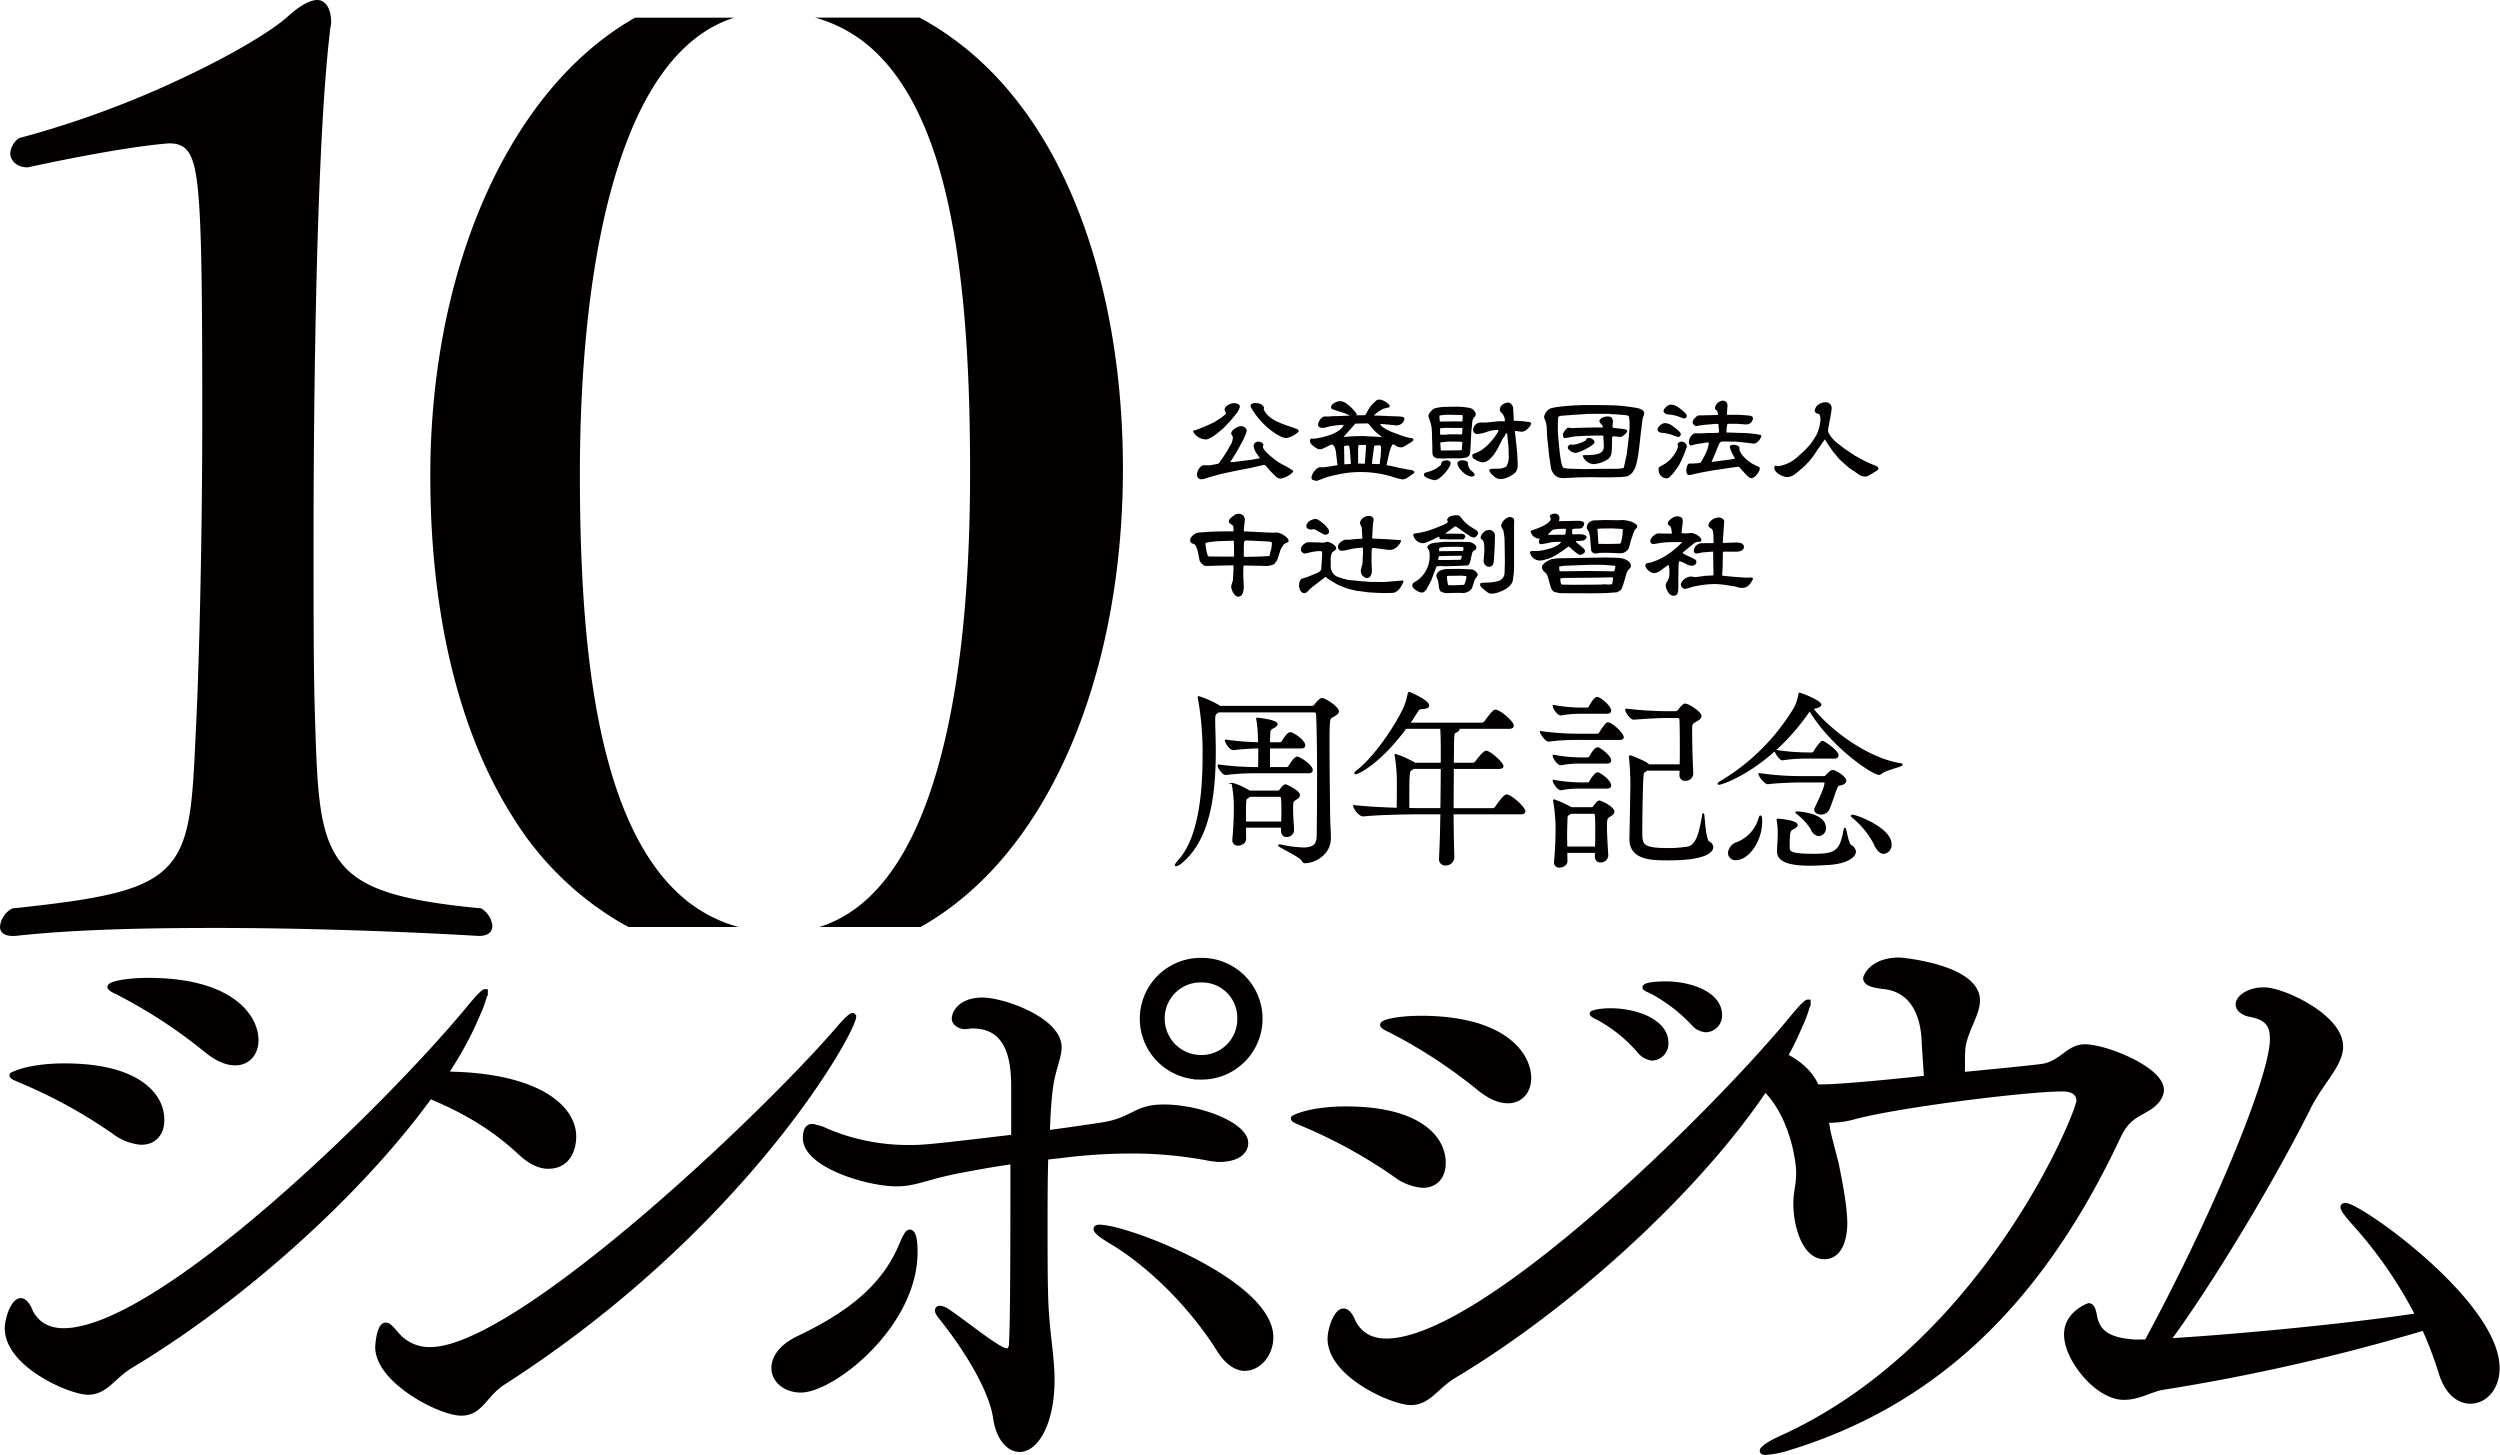 <svg xmlns="http://www.w3.org/2000/svg" width="568.479" height="330.921" viewBox="0 0 568.479 330.921">
  <g id="sympo_logo" transform="translate(-4551 895)">
    <path id="パス_95310" data-name="パス 95310" d="M245.059,85.6l-.369.373-1.4,1.186a10.4,10.4,0,0,1-1.844,1.206,1.958,1.958,0,0,1-.923.22,3.38,3.38,0,0,1-2.768-1.778c0-.285.237-.308.5-.33a38.6,38.6,0,0,0,4.218-1.778c.581-.35,2.742-1.625,2.742-2.151a6.446,6.446,0,0,1-.316-.746c0-.922,1.582-1.471,2.109-1.471.131,0,1.371.045,1.371.813a4.5,4.5,0,0,1-.686,1.426L246.536,84Zm1.161,8.122a1.644,1.644,0,0,0,.553.022l4.191-.527,1.976-.351c-.131-.219-.843-1.183-.948-1.4a3.741,3.741,0,0,1-.5-1.449,1.041,1.041,0,0,1,1.107-.92c.658,0,1.133.46,1.133.7,0,.045-.131.374-.131.419,0,1.1,3.479,3.533,4.085,3.863l1.634.878c.106.066.976.593,1.081.68a.483.483,0,0,1,.106.285A5.252,5.252,0,0,1,257.66,97.5a1.762,1.762,0,0,1-1.212-.593c-.185-.2-1.082-1.053-1.134-1.119l-1.028-1.207-.052-.045-.342-.175-.4.088-2.636.615-3.216.613-3.479.747-2.689.746c-.159.045-.817.264-.949.307a4,4,0,0,1-.9.176.987.987,0,0,1-1-1.053c0-1.1.949-2.151,1.582-2.151.211,0,1.239.045,1.318.022.21-.043,1.9-.307,2-.395a28.764,28.764,0,0,0,2.531-3.886,4.161,4.161,0,0,0,.738-2.129c0-.131-.4-.658-.4-.791,0-.768,1.4-1.712,2.32-1.712.422,0,1.213.439,1.213.988,0,1.228-3.348,6.7-3.717,7.113Zm5.667-13.412c1.634,0,1.978.967,1.978,1.075,0,.045-.054.374-.054.4a4.548,4.548,0,0,0,.949,1.339c1,.856,1.608,1.4,5.167,2.59,1.475.483,1.819.615,1.819,1.01,0,.154-.4.439-.607.592a5.233,5.233,0,0,1-2.109.945c-.5,0-.976,0-2.662-1.076a17.564,17.564,0,0,1-5.562-6.058c0-.242,0-.813,1.081-.813" transform="translate(4584.561 -883.664)" fill="#020000"/>
    <path id="パス_95311" data-name="パス 95311" d="M273.606,83.176l.765-1.36a6.853,6.853,0,0,1,1.529-1.779,1.1,1.1,0,0,1,.87-.417c.975,0,2.4,1.053,2.4,1.514a.517.517,0,0,1-.132.265,10.482,10.482,0,0,0-1.212.284,6.921,6.921,0,0,0-2.215,1.514l.054.066h.817l2.372.11c.421.022,2.346.066,2.715.111.58.066.949.154.949.548a1.835,1.835,0,0,1-2.161,1.428l-2-.2a9.939,9.939,0,0,0-1.292-.066l-.052.045c.079.438,1.475,1.339,2.873,1.843l1.976.725a12.3,12.3,0,0,0,2.425.615.282.282,0,0,1,.264.284c0,.285-.1.373-1.212,1.033-1.054.657-1.187.746-1.66.746a2.239,2.239,0,0,1-1.213-.417,3.684,3.684,0,0,0-.527-.285c-.343,0-.843,1.777-.9,2.04l-.606,2.7c.132.045.765.153.9.176l1.872.418,2.188.438a7.884,7.884,0,0,1,1.028.175c.157.089.342.221.342.419,0,.153-.131.262-.5.5-1.292.922-1.582,1.119-2.214,1.119a9.135,9.135,0,0,1-1.714-.417,24.615,24.615,0,0,0-13.68-.527,17.643,17.643,0,0,0-2.426.658,13.529,13.529,0,0,1-1.713.637c-.106,0-.9-.242-.9-.242a.609.609,0,0,1-.236-.482c0-.9,1.106-2.394,2.029-2.394.106,0,.606.045.686.023l2.873-.419.316-.064-.343-2.92c-.052-.483-.316-1.779-1-1.779-.054,0-1.239.572-1.4.66-.792.373-.871.418-1.161.418-.606,0-.843-.177-1.529-.7-.474-.374-.817-.66-.817-1.23,0-.264.079-.35.316-.526.08,0,.475.066.553.066.159,0,1.74-.285,1.9-.33l1.793-.527c.685-.2,2.794-1.186,3.11-2.305a16.423,16.423,0,0,0-3.137.351c-.237.045-1.344.353-1.582.353-.342,0-1.107-.066-1.107-.746,0-.637.738-1.867,1.529-1.867.1,0,.58.023.685.023.185,0,1.082-.089,1.266-.089h.607l2.293-.087.9-.045c-.237-.088-1.187-.548-1.4-.592-.9-.285-2.557-.79-2.69-.879a.517.517,0,0,1-.237-.46c0-.769,1.424-1.36,2.03-1.36a2.785,2.785,0,0,1,1.423.526,10.51,10.51,0,0,1,2.372,2.37.651.651,0,0,1-.131.329Zm-1.187,4.741h.686l3.4.177.87.064-.026-.042L276.005,87c-.29-.243-1.318-1.471-1.529-1.713-.237-.262-.316-.262-.922-.241l-2.215.042-1.266,1.449c-.21.241-1.238,1.4-1.4,1.56.237.043,1.266-.089,1.477-.089Zm-2.293,3.468c0-.11-.132-1.316-.29-1.316-.054,0-1.054.042-1.054.2l.052,2.9c0,.394,0,.79.026,1.162a9.189,9.189,0,0,0,1.476-.108Zm3.584.067.08-1.494c-.132-.022-.291-.022-1.714-.022a7.452,7.452,0,0,0-.105,1.053v3.183c.236,0,1.291.045,1.528.023Zm1.529,1.646-.131,1.141c.342.023.843.045,1.027.045.106,0,.633.022.738.022a30.739,30.739,0,0,0,.317-3.227c0-.945,0-1.053-.448-1.053-.185,0-.9.045-1.054.045a8.5,8.5,0,0,0-.159.856Z" transform="translate(4587.846 -883.762)" fill="#020000"/>
    <path id="パス_95312" data-name="パス 95312" d="M289.107,93.366c.185,0,.712.219.712.657,0,.967-2.425,3.842-3.638,3.842-.131,0-2.451-.439-2.451-1.274,0-.351.264-.417,1.159-.68a6.463,6.463,0,0,0,2.716-1.515c.079-1.03.843-1.03,1.5-1.03M285.5,86.078a7.849,7.849,0,0,0-.237-1.208c-.052-.262-.5-1.382-.5-1.624,0-.549.843-1.426,1.292-1.668a10.462,10.462,0,0,1,2.03-.373c.447,0,2.477-.045,2.9-.045a14.061,14.061,0,0,1,3.163.285,1.719,1.719,0,0,1,1.187.9.657.657,0,0,1,.185.483c0,.307,0,.307-.4.834-.369.483-.395.745-.447,1.8-.027.219-.159,1.206-.159,1.4-.079,1.646-.211,4.456-.29,4.916-.159.967-1.318,1.119-2.531,1.119h-2.372c-.184,0-1.107.045-1.344.045-.1,0-.738-.045-.791-.045a1.621,1.621,0,0,1-.738-.087c-.791-.4-.791-.593-.791-2.239,0-.265-.079-2.569-.079-2.723v-.438ZM290,83a10.869,10.869,0,0,0-2.715.177c0,.219-.027,1.208.131,1.361.58,0,3.216-.044,3.743-.044.211,0,1.107.022,1.292.022a3.5,3.5,0,0,0,.106-.987c0-.154,0-.484-.185-.484Zm-2.479,4.522c.185,0,1,.022,1.161,0,.1,0,.58-.087.685-.087h3.058l.079-1.383-.079-.043-.159-.023h-2.293a16.831,16.831,0,0,0-2.479.066l-.079.065v1.318Zm.237,3.6,3.8-.045c.738,0,.817-.022.817-.351,0-.307.026-.418.1-1.493a2.252,2.252,0,0,0-.922-.131l-2.083-.022c-.29,0-1.582.175-1.819.175-.159,0-.211,0-.185.264l.106,1.514Zm6.907,4.7c.262.241.606.526.606.856,0,.219-.4.372-.791.372a3.837,3.837,0,0,1-2.215-1.383,2.868,2.868,0,0,1-.922-1.624c0-.438.712-.7.843-.7,1.213,0,1.371.264,1.555.527a2.224,2.224,0,0,0,.923,1.954m2.556-8.67c-.079.022-1.186.219-1.318.219a.938.938,0,0,1-.976-.988,1.744,1.744,0,0,1,1.635-1.624h1.318l2.056-.219c.606-.066.948-.089,1.159-.089.158,0,.843.023.976.023a.566.566,0,0,0,.1-.242,3.031,3.031,0,0,0-.58-1.471c-.527-.571-.581-.636-.581-.879,0-1.469,1.74-1.667,1.793-1.667.871,0,1.213.988,1.213,1.141l.079,1.4c.026.527.054.9.054,1.054,0,.506,0,.572.289.572a15.986,15.986,0,0,1,2.821.219,5.512,5.512,0,0,1,.607.066.572.572,0,0,1,.264.349c0,.221-.949,1.824-2.189,1.824-.237,0-1.318-.177-1.529-.177l.343,3.053.185,1.887c0,.108.131,2.15.131,2.81a3,3,0,0,1-.475,1.646,5.789,5.789,0,0,1-3.085,1.537,2.144,2.144,0,0,1-1.792-.571c-.08-.066-1.107-.856-1.107-1.449,0-.307.553-.307,1.792-.329a3.929,3.929,0,0,0,2.056-.461,4.625,4.625,0,0,0,.58-2.02l-.052-2v-.308l-.185-1.735c0-.13-.131-1.339-.131-1.36a.287.287,0,0,0-.264-.175c-.079.13-.264.571-.316.636-.052.11-.4.506-.448.614l-.87,1.735a14.743,14.743,0,0,1-1.292,2.086c-.949,1.119-1.555,1.536-2.5,1.536a4.412,4.412,0,0,1-2.03-.922c-.21-.219-.21-.395-.184-.879.211-.108,1.186-.46,1.37-.571,2.241-1.14,4.455-4.171,4.587-5.005a17.048,17.048,0,0,0-1.873.2Z" transform="translate(4591.05 -883.677)" fill="#020000"/>
    <path id="パス_95313" data-name="パス 95313" d="M311.865,97.289a1.805,1.805,0,0,1-.342,0c-.553-.131-.606-.153-.765-.176-.079-.088-.527-.351-.606-.438a3.713,3.713,0,0,1-.87-1.449l-.448-2.9-.475-4.61-.079-2c-.026-.155-.131-.834-.159-.967,0-.219-.447-1.076-.447-1.272a2.639,2.639,0,0,1,1.371-1.956c1.871-.679,7.671-.811,7.934-.811,6.775,0,7.856.066,11.124.549.765.11,2.346.351,2.346,1.34,0,.2-.343,1.1-.369,1.272-.08.527-.343,2.832-.422,3.314-.026.285-.159,1.537-.185,1.779-.553,4.829-.922,7.134-2.847,7.924-.21.087-1.212.153-1.4.2-.447,0-2.451.066-2.873.066-.527,0-2.662,0-2.978-.022-.553-.045-3.058.022-3.586.022-.606,0-3.663.2-3.874.175Zm-.9-8.561.29,2.964.237,1.537c.079.526.29,1.646.686,1.8a13.1,13.1,0,0,0,2.135.177l2.477.066,4.614-.066h2.767a9.279,9.279,0,0,0,1.5-.154c.131-.043.159-.2.237-.527l.58-2.7.422-3.535.184-2c.026-.374.026-1.341.026-1.889,0-.067-.157-1.142-.184-1.164a2.25,2.25,0,0,0-.581-.219l-2.135-.176c-.079,0-.685-.043-.843-.043a4.094,4.094,0,0,1-.5-.023c-.026,0-.237-.066-.29-.066h-4.824l-2.477.177h-.237l-3.269.242a2.067,2.067,0,0,0-.817.219,2.346,2.346,0,0,0-.131.723l-.027,2.723Zm8.039-2.919h2.03a.631.631,0,0,0-.131-.483,4.573,4.573,0,0,1-.66-.922c0-.572.976-1.1,1.9-1.1,1.134,0,1.187.747,1.187,1.4,0,.154-.105.726-.105.856a.681.681,0,0,0,.158.33l2.294.264c.369.043.9.153.9.483,0,.395-1.107,1.318-1.475,1.318-.29,0-1.45-.132-1.688-.132a.312.312,0,0,0-.264.285L323.1,90.33c-.026,1.275-.079,1.976-.87,2.679a7.185,7.185,0,0,1-3.189,1.141,2.794,2.794,0,0,1-2.557-1.867c0-.175.211-.175.342-.175,3.849,0,4.534-.615,4.429-2.458l-.105-1.975a16.845,16.845,0,0,0-1.819-.023l-2.056.045-2.451.131c-.422.022-2.215.418-2.61.395a1.01,1.01,0,0,1-.237-.681c0-.745.9-1.535,1.081-1.69.184,0,1,.111,1.187.111.157,0,.843-.066.975-.066ZM317.8,88.2a1.326,1.326,0,0,1,1.37.921c0,.769-3.558,2.459-4.27,2.459-.765,0-1.819-.637-1.819-1.229,0-.438.527-.66.686-.66.026,0,.475.045.527.045a7.381,7.381,0,0,0,2.9-1.01.569.569,0,0,1,.606-.526" transform="translate(4594.43 -883.607)" fill="#020000"/>
    <path id="パス_95314" data-name="パス 95314" d="M331.965,84.921a3.418,3.418,0,0,1,1.9.79c.685.5,1.713,1.3,1.713,1.735a.661.661,0,0,1-.58.66,12.273,12.273,0,0,1-1.529-.528,9.459,9.459,0,0,0-2.32-.438c-.211-.023-.976-.285-.843-.9a2.144,2.144,0,0,1,1.66-1.317m3.4,9.219-.264.483-1.159,1.625c-.079.108-.765.79-.817.855a1.066,1.066,0,0,1-.871.4,1.9,1.9,0,0,1-1.713-2.064c0-.46.053-.483.475-.723a7.325,7.325,0,0,0,2.952-2.48,5.263,5.263,0,0,0,.975-1.954c0-.089-.105-.483-.105-.549a.866.866,0,0,1,.9-.571,1.2,1.2,0,0,1,1.186.878c0,.043.026.264.026.285l-.738,2Zm-2.03-13.412a3.16,3.16,0,0,1,1.819.723c.606.462,1.793,1.361,1.793,1.8a.686.686,0,0,1-.58.657,12.374,12.374,0,0,1-1.529-.548,10.535,10.535,0,0,0-2.32-.417c-.21-.023-.976-.285-.843-.9a2.146,2.146,0,0,1,1.66-1.317m8.357,8.6-2.767.418c-.053,0-.843.285-1,.285-.449,0-.5-.526-.5-.834a2.2,2.2,0,0,1,.9-1.69.641.641,0,0,1,.607-.243c.236,0,1.212.023,1.423,0l1.688-.087c.131,0,.685.023.817.023.026,0,1.133-.066,1.343-.066a2.992,2.992,0,0,0,.054-.549c0-.155-.106-.879-.106-1.032,0-.285,0-.33-.052-.418l-.5-.022-2.61.219c-.052.022-1.186.154-1.212.154-.079.023-.66.153-.686.153-.21,0-.817-.438-.817-.834a1.384,1.384,0,0,1,.633-1.1.579.579,0,0,1,.342-.33.782.782,0,0,0,.211-.175l4.56-.111c0-.264-.026-.768-.237-.943-.4-.374-.448-.419-.448-.615a1.986,1.986,0,0,1,1.767-1.69,1.031,1.031,0,0,1,1.081,1.163l-.1,1.558v.483h2.109c.606,0,1.739.089,2.61.155.5.043,1.186.088,1.186.658a1.507,1.507,0,0,1-.685,1.141,1.754,1.754,0,0,1-1.239.219l-1.582-.11c-.132-.023-2.215,0-2.241,0-.184.088-.29,1.582-.29,1.668,0,.022,0,.329.185.329.026,0,.211-.022.264-.022l2.636.088a23.941,23.941,0,0,1,3.585.264c1.133.175,1.264.2,1.264.395,0,.395-.738,1.778-1.845,1.778a1.535,1.535,0,0,1-.369-.066l-3.111-.35-.448-.043-3.11-.023c-.527,0-.765.593-1.054,1.339l-.9,2.217-.475,1.033.054.021h.264l4.138-.549a4.685,4.685,0,0,0,.9-.219,8.994,8.994,0,0,1-1.213-2.59c0-.438.527-.5.817-.5.316,0,1.371.132,1.371.7,0,.5,0,.636.527,1.47a8.335,8.335,0,0,0,3.191,2.524c.843.4.922.418.922.658,0,.746-1.133,2.239-1.9,2.239-.422,0-1.028-.592-1.292-.878l-1.344-1.491c-.211-.221-.264-.264-.422-.243l-2.636.373-2.24.351-.475.045-2.188.395-1.978.395c-.264.045-1.344.353-1.555.353-.395,0-.685-.308-.685-1.056,0-.591.264-1.579.711-1.579.422,0,2.451-.023,2.584-.264.633-1.053,1.872-3.161,1.793-4.544Z" transform="translate(4597.622 -883.729)" fill="#020000"/>
    <path id="パス_95315" data-name="パス 95315" d="M365.786,86.349c-.185.987,1.477,2.589,1.793,2.852l1.978,1.538L371.9,92.3l1.792.988a25.874,25.874,0,0,0,2.742,1.23c.474.2.817.438.817.679a.983.983,0,0,1-.316.483l-1.978,1.186a1.483,1.483,0,0,1-.791.177,2.41,2.41,0,0,1-1.5-.528l-2.135-1.47-1.687-1.471-.58-.571-1.318-1.58-1.187-1.69-.658-1.076H365l-1.212,1.733-.159.22-1,1.493c-.211.33-1.054,1.36-1.159,1.493-.054.045-.923.965-1.108,1.142l-.948.811c-1.081.945-1.872,1.624-2.978,1.624-.633,0-2.873-.79-2.873-2.15,0-.155.052-.44.369-.44.079,0,.475.111.553.111a8.3,8.3,0,0,0,4.271-2.042l1.581-1.428a22.012,22.012,0,0,0,1.661-1.843l1.159-1.8a9.858,9.858,0,0,0,.9-3.488,2.49,2.49,0,0,0-.264-1.23c-.106-.045-.607-.175-.686-.219a1.047,1.047,0,0,1-.4-.593,3.828,3.828,0,0,1,.4-.922,2.672,2.672,0,0,1,2-.964,1.3,1.3,0,0,1,1.475,1.491,11.385,11.385,0,0,1-.211,1.514Z" transform="translate(4600.906 -883.686)" fill="#020000"/>
    <path id="パス_95316" data-name="パス 95316" d="M249.411,105.509c0,.088-.053.528-.053.658a.447.447,0,0,0,.053.219l2.241.089,2.161.11c.421.023,1.871.087,2.214.087.079,0,.633-.043.765-.043.949,0,2.742,1.141,2.742,1.867,0,.285-.027.307-.844.657-.369.177-.975,1.4-1,1.471l-.552,1.712a3.1,3.1,0,0,1-.976,1.538,4.687,4.687,0,0,1-1.555.372l-2.926-.065-2.215-.045c-.131,0-.211.2-.211.372l-.026,1.933.106,2.04c.026.44.131,2.743-1.239,2.743-.922,0-1.608-1.579-1.608-2.326,0-.241.395-1.339.395-1.426l.132-2.547-.026-.833-3.032.066-2.054.064c-1.24.045-1.452.023-1.768-.2a2.427,2.427,0,0,1-.843-1.053l-.37-1.887c-.053-.285-.447-1.648-.817-1.779-.685-.264-.949-.373-.949-.811,0-1.164,1.5-1.8,1.793-1.824,1.5-.153,4.06-.285,5.642-.285.5,0,2.055,0,2.425-.022.026-1.162-.105-1.251-.29-1.4-.633-.461-.765-.549-.765-.834,0-.5.448-.856,1.107-1.339a1.567,1.567,0,0,1,1.292-.395,1.308,1.308,0,0,1,1.239,1.3Zm-2.294,3.8-.026-.725-.158-.065h-.686l-2.61.087a22.245,22.245,0,0,0-2.53.285c-.37.088-.475.111-.475.285a12,12,0,0,0,.395,2.283c.159.637.159.637,1.266.637l2.795.022h2.055Zm2.294,2.854h.765l2.451-.045,2.531-.132a2.426,2.426,0,0,0,.211-.856,6.034,6.034,0,0,0,.369-2.128c0-.111,0-.2-.395-.264-.29-.045-.712-.066-1-.088l-4.191-.2c-.712-.045-.738.33-.738.526,0,.132-.053.791-.053.834v2.217Z" transform="translate(4584.475 -880.547)" fill="#020000"/>
    <path id="パス_95317" data-name="パス 95317" d="M263.92,114.65l.158-2.613c.079-1.23-.026-1.23-.5-1.23a9.2,9.2,0,0,0-1.977.243c-.211.043-1.213.306-1.4.306a.958.958,0,0,1-.923-1.009c0-.967,1.344-1.558,1.555-1.558l2.32.042c.184,0,1.028.066,1.186.066s.765-.2.9-.2c.58,0,2.055.745,2.055,1.471,0,.285-.105.349-.791.811-.264.176-.447,1.119-.447,1.428v2.194a3.594,3.594,0,0,0,.342.987,2.461,2.461,0,0,0,1.371,1.119,14.244,14.244,0,0,0,2.241.637l3.19.33c.105,0,.712.022.948.045.106,0,.581.086.686.086l3.031.023.66-.023,2.161-.175c.185,0,1.45-.131,1.662-.131.1,0,.264,0,.264.176,0,.111-.9,2.59-2.531,2.635l-2,.042c-.447,0-2.556-.108-3.242-.153-.4-.022-2.109-.308-2.477-.308a1.625,1.625,0,0,1-.264-.022l-2.083-.483c-.343-.088-2.452-.967-2.584-1.053l-1.687-1.033a2.482,2.482,0,0,1-.686-.526c-.052,0-.159-.045-.211-.045a.326.326,0,0,0-.132.045l-1.371,1.053c-.237.2-1.95,1.471-2.161,1.756-.185.2-.658.79-1.081.79-.817,0-1.239-.878-1.239-1.755,0-.066,0-1.252.633-1.537a8.162,8.162,0,0,1,1.054-.307l1.976-.813a3.236,3.236,0,0,0,.316-.132c.106-.042.528-.241.607-.285a5.01,5.01,0,0,0,.447-.549Zm1.528-8.979a1.805,1.805,0,0,1,.237.746c0,.4-.447.658-.817.658a1.189,1.189,0,0,1-.527-.132l-1.713-.964a1.211,1.211,0,0,0-.448-.155c-.079,0-.5.089-.58.089-.237,0-1.081-.132-1.081-.747,0-1.206,1.687-1.69,2.109-1.69.58,0,2.294,1.426,2.741,2.152Zm7.8,2.283-.131-2.569a4.585,4.585,0,0,0-.264-.484,1.051,1.051,0,0,1-.132-.5c0-.879,1.213-1.6,1.871-1.6.185,0,1.213,0,1.213.9,0,.131-.08.5-.106.746l-.079.658-.132,2.589c0,.111.027.265.159.265l2.9.131c.448.022,2.4.175,2.821.175.369,0,.685,0,.685.264,0,.111-.9,2-2.53,2a7.274,7.274,0,0,1-1.161-.108l-2.214-.285c-.079,0-.316-.045-.475-.045-.185,0-.316.308-.316.66l-.026,2.369.079,2.02c.026.7-.211,1.8-1.107,1.8a1.616,1.616,0,0,1-1.4-1.712c0-.285.395-1.515.395-1.8l.079-2.02a12.151,12.151,0,0,0,0-1.383c-.29-.022-2,.177-2.134.2l-1.529.33a5.356,5.356,0,0,1-1.161.176.871.871,0,0,1-.843-.944c0-.813,1.187-1.58,1.845-1.58.159,0,.738.023.87,0a20.591,20.591,0,0,1,2.742-.2Z" transform="translate(4587.539 -880.49)" fill="#020000"/>
    <path id="パス_95318" data-name="パス 95318" d="M291.619,108.72l2.557.022c.5,0,1.818.461,1.818,1.317,0,.33-.21.483-.474.637-.29.153-.422.242-.553.834l-.344,1.514a2.2,2.2,0,0,1-.422.967l-.342.088-2.689.108-2.293.066c-.106,0-.607-.043-.712-.043a9.194,9.194,0,0,0-1.161.066c-.079.022-.131.153-.236.438l-1.028,2.7-.237.5-.923,1.712a1.508,1.508,0,0,1-.211.176c-.237.329-.342.418-.922.418-.448,0-2.03-.834-2.03-1.6a1.11,1.11,0,0,1,.264-.615,6.767,6.767,0,0,0,3.664-6.63,1.945,1.945,0,0,0-.211-.943c-.29-.33-.29-.351-.29-.484s.159-.79,1.5-1.01c.342-.043,2.161-.241,2.372-.241Zm-4.956-3.116,1.793-.725a2.942,2.942,0,0,0,1.081-.7,4.283,4.283,0,0,1-.211-.46,1.258,1.258,0,0,1,.607-.747,4.752,4.752,0,0,1,1.5-.308c.686,0,.817.177,1.292.834a8.778,8.778,0,0,0,1.66,1.582l1.608,1.009a.977.977,0,0,1,.4.681c0,.153-.448.965-.923.965a2.417,2.417,0,0,1-.922-.285,5.453,5.453,0,0,0-.553-.417c-.026-.022-.211-.088-.237-.111l-1.819-1.294a3.668,3.668,0,0,0-.738-.44c-.052,0-.131.044-.264.155l-2.055,1.515h1.343l2.294.021c.527,0,.949.2.949.658,0,.219-.342.637-.606.637-.106,0-.581-.022-.66-.022l-2.61.022c-.052,0-.237-.043-.316-.043-.132,0-1.449-.023-1.582-.023-.105-.175-.105-.219-.132-.571a13.587,13.587,0,0,0-1.449.66l-1.608.7a5.89,5.89,0,0,1-.738.134,2.407,2.407,0,0,1-2.135-1.824,1.227,1.227,0,0,1,.053-.241c.185-.131.29-.153,1-.241.316-.045,1.95-.4,2.32-.527Zm5.9,9.284,2.267.089c.606.022,1.476.7,1.476,1.294,0,.153-.526.768-.606.922-.369.7-.447,2.02-1.133,2.569a2.8,2.8,0,0,1-1.529.591c-.184,0-.922-.042-1.081-.042l-2.083.042a3.12,3.12,0,0,1-2.055-.394,2.556,2.556,0,0,1-.37-1.4c-.026-.132-.159-.967-.185-1.032-.316-.814-.369-.9-.369-1.1,0-.065,0-1.513,2.795-1.536l2.346-.022Zm-2.214-2.984c-.37,0-2.741.042-2.847.087s-.184.658-.211.79l.211.066h2.346l2.267-.045c.421,0,.421-.064.553-.856a.973.973,0,0,0-.5-.065Zm2.61-1.119a1.592,1.592,0,0,0,.079-.814l-.157-.065c-1-.066-1.424-.066-1.845-.066l-2.215.045-1.186.153-.08.154c0,.087-.053.483-.053.527a.176.176,0,0,0,.08.13Zm-2.9,5.661c-.527,0-.66.045-.765.111a9.474,9.474,0,0,0,.159,1.471c.079.483.079.549.421.549.185,0,.976.022,1.134.022l2.214-.11a7.051,7.051,0,0,0,.527-1.779c0-.153-.185-.241-.422-.241h-.264a2.063,2.063,0,0,1-.21-.065Zm12.416-2.918-.026-2.679-.053-2.873c0-.2-.237-1.8-.29-1.933a5.232,5.232,0,0,1-.5-.921,2.561,2.561,0,0,1,1.845-2.043c.421,0,1.133.066,1.133.834l-.026,1.821v9l-.026.856-.237,1.8c-.264,1.954-3.664,3.118-4.745,3.118-.712,0-.922-.2-1.9-.989-.475-.394-.817-.7-.817-1.119,0-.35.158-.35,1.687-.417a10.259,10.259,0,0,0,2.741-.439,2.1,2.1,0,0,0,1.134-1.6l.053-1.712Zm-4.27-7.4a5.024,5.024,0,0,1,.9-.111,1.3,1.3,0,0,1,1.107,1.384c0,1.3-.131,4.412-.264,5.707-.052.484-.131,1.3-1.133,1.3a1.393,1.393,0,0,1-1.186-1.186c0-.329.184-2.327.184-2.634s0-1.932-.369-2.217-.475-.373-.475-.571c0-.834.817-1.4,1.239-1.668" transform="translate(4590.723 -880.509)" fill="#020000"/>
    <path id="パス_95319" data-name="パス 95319" d="M311.916,108.767a17.368,17.368,0,0,0-2.32.108,18.227,18.227,0,0,1-2.161.418,1.764,1.764,0,0,1-.369-.088.738.738,0,0,1-.185-.483,6.291,6.291,0,0,1,.185-.681,2.079,2.079,0,0,1-2.057-1.624c0-.175.106-.219.923-.483.923-.285,3.664-1.4,3.664-2.414,0-.088-.211-.506-.211-.592,0-.419.976-.593,1.107-.593a1.028,1.028,0,0,1,1.081,1.1c0,.088-.1.548-.1.637l3.8-.089c.763-.022,1.924-.022,1.924.66a1.665,1.665,0,0,1-.264.7c-.211.351-.527.418-1.213.418a4.776,4.776,0,0,0-1.159.087c-.105.088-.105.264-.105.418,0,.724,0,.79.289.79s1.583-.022,1.846,0c.606.066,1.159.33,1.159.615a1.084,1.084,0,0,1-.87.813c-.237.066-1.4.088-1.608.13l.131.243,1.318,1.1c.66.549.66.79.66.921,0,.592-.976.856-1.082.856-.5,0-1.9-1.294-2-1.4-.5-.5-.553-.5-.632-.5a10.181,10.181,0,0,0-1.345.967c-.1.064-.711.417-.817.5a8.765,8.765,0,0,1-2.477,1.294,1.538,1.538,0,0,1-.5.132,3.81,3.81,0,0,1-1.529.285,2.286,2.286,0,0,1-2.109-1.778c0-.219.026-.394.686-.394a8.5,8.5,0,0,0,2.926-.33,7.973,7.973,0,0,0,1.977-.615c.923-.5,1.028-.527,1.45-1.053Zm12.838,11.458-2.637.2-3.4.045-6.538-.022a5.8,5.8,0,0,1-1.133-.131,2.431,2.431,0,0,0-.37-.111.452.452,0,0,0-.159.023,2.07,2.07,0,0,1-.948-1.208l-.66-2.369a2.826,2.826,0,0,0-.527-.9,1.536,1.536,0,0,1-.791-1.252c0-.944,2.189-1.821,2.267-1.821.237-.023,1.265-.176,1.475-.176,2.241-.022,5.537-.088,7.751-.132l2.689-.043h.475l2.4.066c1.9.043,3.163.878,3.163,1.778a.712.712,0,0,1-.185.571,2.876,2.876,0,0,0-.791,1.142l-.447,1.535c-.633,2.151-.712,2.394-1.608,2.722Zm-12.127-13.082c.317,0,.317-.132.343-.351,0-.132.079-.681.079-.746a.225.225,0,0,0-.237-.243,14,14,0,0,0-2.582.155c-.291.066-1.054.944-1.239,1.1l-.08.111Zm11.361,7.045-2.293-.176-.5-.023H318.4l-4.744.177a9.529,9.529,0,0,0-2.163.242c0,.108.054.592.054.679,0,.33,0,.373.474.373.949,0,5.22-.066,6.089-.066.581,0,3.322.045,3.638.045s1.793.044,1.951.044c.316,0,.316-.023.421-.33a1.934,1.934,0,0,0,.132-.922Zm-11.7,4.3,2.267.043,6.379-.043c.131,0,.738-.066.87-.066.054,0,.66.043.738.043a3.819,3.819,0,0,0,1-.087,7.78,7.78,0,0,0,.211-1.471l-.08-.066h-.658l-2.847.066-7.2.066a10.143,10.143,0,0,0-1.187.11,3.129,3.129,0,0,0,.211,1.36Zm12.442-14.642c.211,0,1.161-.042,1.371-.042,2.5.285,3.164,1.075,3.164,1.47,0,.2-.053.264-.527.725a5.788,5.788,0,0,0-.448,1.076l-.448,1.316c-.053.155-.448,1.779-.606,2.043a3.022,3.022,0,0,1-1.186.856,3.692,3.692,0,0,1-1.028.066l-2.083-.088c-.633-.023-1.239-.023-1.951,0-.21.022-1.107.153-1.292.153a1,1,0,0,1-.948-1.01l-.211-2.7a8.324,8.324,0,0,0-.29-1.252c-.422-.66-.475-.746-.475-1.032a1.763,1.763,0,0,1,1.714-1.537l2.425-.087Zm-4.3,5.357.052.022,2.346.023,1.951-.045c.685-.022.685,0,.817-.438a10.934,10.934,0,0,0,.369-2.9l-.342-.043-2.056-.11-2.477.023-.818.064-.052.089Z" transform="translate(4594.035 -880.555)" fill="#020000"/>
    <path id="パス_95320" data-name="パス 95320" d="M334.074,108.756a23.543,23.543,0,0,0-2.4.131c-.316.022-1.767.307-2.056.307a.674.674,0,0,1-.633-.658c0-.876,1.213-1.6,1.239-1.6a1.646,1.646,0,0,1,.923-.153l2.372.045c.29,0,.316-.023.395-.111-.184-1.23-.211-1.36-.369-1.515-.527-.46-.58-.5-.58-.7,0-.658,1.318-1.624,2.109-1.624,1.449,0,1.318,1.075,1.291,1.339l-.289,2.481a6.818,6.818,0,0,0,1.212.066c.052,0,.843-.089,1-.089.9,0,2.32.989,2.32,1.581,0,.439-.448.439-.791.439a1.41,1.41,0,0,0-.923.351l-2.214,1.821c-.159.132-.317.242-.317.351,0,.242,2.374,1.164,2.742,1.449a.675.675,0,0,1,.37.615c0,.526-.607.855-1.054.855a3.856,3.856,0,0,1-1.4-.461,7.534,7.534,0,0,0-1.371-.592c-.185,0-.237.922-.237.988l-.053,2.7v2.371c0,1.382-.342,1.8-1.081,1.8-1.266,0-1.793-1.975-1.793-2.305,0-.35.026-.394.553-1.294a3.827,3.827,0,0,0,.29-1.735,4.153,4.153,0,0,0-.211-1.647h-.079c-.342.242-1.767,1.317-2.083,1.494a3.117,3.117,0,0,1-1.133.372,2.587,2.587,0,0,1-1.978-1.668.711.711,0,0,1,.4-.636c.131-.043.686-.066.791-.11a14.736,14.736,0,0,0,4.4-2.2,19.191,19.191,0,0,0,2.768-2.415c0-.043-.052-.065-.1-.065Zm9.279,7.266-.079-4.785c0-.045,0-.285-.052-.33l-2.241.175c-.237.023-1.239.264-1.45.264a.634.634,0,0,1-.658-.657,1.878,1.878,0,0,1,1.713-1.69l2.557-.023.211-.022.026-.088-.052-1.932c-.026-.153-.079-1.009-.4-1.207-.632-.395-.711-.438-.711-.812,0-.768,1.159-1.755,2.32-1.755a1.255,1.255,0,0,1,1.264.79l-.316,4.456c-.026.285-.052.527.211.527l2.557-.089c.975-.043,2.029.111,2.029,1.011,0,.636-.685,1.075-1.739,1.075h-2.952l-.106.285-.052,3.271c0,.264-.1,1.36-.1,1.582,0,.328,0,.328.526.372l2.346.22,1.819.131c.344.022.738.045,1.082.045.131,0,.763-.045.791-.045.21,0,.447.111.447.33a5.43,5.43,0,0,1-.922,1.4,2.112,2.112,0,0,1-1.661.637,3.657,3.657,0,0,1-1.054-.177c-.026-.022-.21-.087-.237-.108l-2.081-.33a20.7,20.7,0,0,0-2.847-.264,23.921,23.921,0,0,0-4.93.636,16.99,16.99,0,0,1-1.74.484,1.131,1.131,0,0,1-.948-1.01c0-.572.9-1.339,1.081-1.449a6.7,6.7,0,0,1,1.054-.372c.184,0,.976.131,1.133.131.211,0,1.555-.176,2.32-.286.053,0,1.5-.064,1.793-.087Z" transform="translate(4597.278 -880.479)" fill="#020000"/>
    <path id="パス_95321" data-name="パス 95321" d="M212.722,184.236c12.7-20.237,19.7-47.976,19.7-78.109,0-30.2-6.9-57.581-19.418-77.1-7.252-11.3-16.295-19.857-26.813-25.517H162.411A32.1,32.1,0,0,1,176.2,11.362c5.7,5.433,10.291,13.462,13.647,23.864,7.007,21.717,7.817,51.4,7.817,71.833,0,29.469-2.864,53.311-8.512,70.862-5.794,18-14.437,28.845-25.756,32.371H186.42c10.171-5.749,19.041-14.488,26.3-26.056" transform="translate(4573.925 -894.504)" fill="#020000"/>
    <path id="パス_95322" data-name="パス 95322" d="M141.692,202.234c-5.77-5.527-10.44-13.654-13.883-24.156-5.491-16.753-8.05-39.221-8.05-70.71,0-20.294,1.615-49.237,9.3-71.88,6.032-17.767,14.7-28.474,25.821-31.973H132.3C122.233,9.264,113.364,18,106,29.573,92.938,50.089,85.745,77.828,85.745,107.678c0,31.308,6.427,58.048,18.587,77.331a71.193,71.193,0,0,0,24.755,24.334c.569.325,1.146.639,1.727.947h24.972a32.641,32.641,0,0,1-14.093-8.057" transform="translate(4563.103 -894.504)" fill="#020000"/>
    <path id="パス_95323" data-name="パス 95323" d="M2.839,206.556A5.127,5.127,0,0,0,0,210.767c0,1.291,1.054,2.06,2.822,2.06h.606c14.574-1.61,32.085-1.817,45.718-1.817,30.18,0,58.51,1.744,59.689,1.817,2.072-.008,3.122-.8,3.122-2.362a5.32,5.32,0,0,0-2.539-3.908c-19-1.8-27.392-4.571-32.016-10.575-4.959-6.441-5.264-16.336-5.771-32.729-.333-10.015-.333-24.064-.333-40.33,0-19.686.265-86.13,3.667-115.193A9.2,9.2,0,0,1,75.153,6.2,6.579,6.579,0,0,0,75.3,5.088C75.3,2,74.059,0,72.143,0c-1.634,0-4.029,1.326-6.574,3.639-3.894,3.539-13.006,8.893-23.783,13.975a219.824,219.824,0,0,1-37.474,13.8,4.768,4.768,0,0,0-1.979,3.362c0,1.865,1.643,3.272,3.822,3.272h.213c1.7-.375,20.884-4.582,32.03-5.449l.084,0c4.117,0,5.626,2.333,6.46,9.983.892,8.189,1.05,23.349,1.05,52.175,0,27.708-.693,55.1-1.335,68.825q-.087,1.823-.167,3.527c-.743,15.908-1.151,24.671-6.621,30.177-5.31,5.345-15.111,7.192-35.03,9.275" transform="translate(4551 -895)" fill="#020000"/>
    <path id="パス_95324" data-name="パス 95324" d="M243.972,142.232c-.087.087-.173.129-.26.217-.478.347-.608.39-.608,1.736v.608c.043,1.953.13,4.123.13,6.467,0,8.855-1,19.577-7.422,25.089a3.366,3.366,0,0,1-1.432.868c-.088,0-.13,0-.13-.087,0-.173.26-.521.824-1.172,4.384-4.906,5.47-14.715,5.47-23.4A68.817,68.817,0,0,0,239.5,139.28a1.144,1.144,0,0,1-.043-.3c0-.088,0-.13.043-.13a21.63,21.63,0,0,1,4.558,2.039c.087.043.13.13.217.175h21.053a.957.957,0,0,0,.65-.391c1.042-1.389,1.475-1.389,1.519-1.389.868,0,3.733,2,3.733,2.865,0,.477-.564.824-1.3,1.214-.824.435-.824.435-.824,7.076,0,4.861.087,11.416.13,15.409.043,2.517.173,3.342.173,5.122,0,3.69-3.516,5.556-5.73,5.556-.3,0-.39-.087-.608-.477-.65-1.042-5.338-3.082-5.338-3.429,0-.043.043-.043.13-.043a1.8,1.8,0,0,1,.434.043,26.99,26.99,0,0,0,4.993.65c2.387,0,3.168-.867,3.211-2.734.043-4.3.088-9.072.088-13.543,0-5.816-.088-11.111-.218-14.15a.614.614,0,0,0-.564-.607Zm8.334,13.846a52.933,52.933,0,0,0-6.6.391h-.043c-.737,0-1.736-1.607-1.736-2.084a66.789,66.789,0,0,0,8.507.608h.738c.043-1.563.043-3.169.043-4.558a51.628,51.628,0,0,0-5.816.39h-.043c-.738,0-1.737-1.607-1.737-2.084a68.438,68.438,0,0,0,7.553.608c0-.522-.043-1-.043-1.39a25.04,25.04,0,0,0-.347-3.863.846.846,0,0,1-.043-.3c0-.043,0-.043.087-.043.173,0,4.471.477,4.471,1.3,0,.26-.348.565-.868.825-.652.347-.782.477-.825,1.606,0,.608-.043,1.215-.043,1.867h2.387a.9.9,0,0,0,.608-.348c.087-.13,1.129-1.953,1.736-1.953.13,0,.217.043.3.043,1.433.607,3,2.039,3,2.778,0,.3-.173.565-.825.565h-7.205v4.558h3.906a.9.9,0,0,0,.608-.348c.52-.868,1.345-2.04,1.78-2.04.129,0,.216.045.3.045,1,.434,3.125,1.909,3.125,2.864,0,.3-.173.564-.825.564Zm6.078,13.2v-.825h-8.292l.043,2.649c.043.911-.955,1.432-1.692,1.432a1.046,1.046,0,0,1-1.129-1.129v-.175c.26-2.43.347-5.512.347-7.509a29.3,29.3,0,0,0-.434-4.775c0-.13-.043-.173-.043-.26s.043-.087.087-.087a14.6,14.6,0,0,1,3.776,1.736h6.467a.677.677,0,0,0,.565-.347c.478-.738.955-1.085,1.215-1.085.043,0,3.082,1.3,3.082,2.344,0,.39-.478.695-.825.912-.694.434-.738.65-.738,2.257,0,1.389.131,2.821.218,4.514a1.5,1.5,0,0,1-1.563,1.649c-.564,0-1.084-.39-1.084-1.259Zm-7.293-7.857c-.043.043-.087.13-.173.173-.738.521-.695.348-.782,1.345,0,.087-.043.435-.043,4.428h8.334c.044-1.042.044-1.866.044-2.734s0-1.737-.087-2.734c0-.13-.175-.478-.435-.478Z" transform="translate(4584.065 -875.402)" fill="#020000"/>
    <path id="パス_95325" data-name="パス 95325" d="M243.972,142.232c-.087.087-.173.129-.26.217-.478.347-.608.39-.608,1.736v.608c.043,1.953.13,4.123.13,6.467,0,8.855-1,19.577-7.422,25.089a3.366,3.366,0,0,1-1.432.868c-.088,0-.13,0-.13-.087,0-.173.26-.521.824-1.172,4.384-4.906,5.47-14.715,5.47-23.4A68.817,68.817,0,0,0,239.5,139.28a1.144,1.144,0,0,1-.043-.3c0-.088,0-.13.043-.13a21.63,21.63,0,0,1,4.558,2.039c.087.043.13.13.217.175h21.053a.957.957,0,0,0,.65-.391c1.042-1.389,1.475-1.389,1.519-1.389.868,0,3.733,2,3.733,2.865,0,.477-.564.824-1.3,1.214-.824.435-.824.435-.824,7.076,0,4.861.087,11.416.13,15.409.043,2.517.173,3.342.173,5.122,0,3.69-3.516,5.556-5.73,5.556-.3,0-.39-.087-.608-.477-.65-1.042-5.338-3.082-5.338-3.429,0-.043.043-.043.13-.043a1.8,1.8,0,0,1,.434.043,26.99,26.99,0,0,0,4.993.65c2.387,0,3.168-.867,3.211-2.734.043-4.3.088-9.072.088-13.543,0-5.816-.088-11.111-.218-14.15a.614.614,0,0,0-.564-.607Zm8.334,13.846a52.933,52.933,0,0,0-6.6.391h-.043c-.737,0-1.736-1.607-1.736-2.084a66.789,66.789,0,0,0,8.507.608h.738c.043-1.563.043-3.169.043-4.558a51.628,51.628,0,0,0-5.816.39h-.043c-.738,0-1.737-1.607-1.737-2.084a68.438,68.438,0,0,0,7.553.608c0-.522-.043-1-.043-1.39a25.04,25.04,0,0,0-.347-3.863.846.846,0,0,1-.043-.3c0-.043,0-.043.087-.043.173,0,4.471.477,4.471,1.3,0,.26-.348.565-.868.825-.652.347-.782.477-.825,1.606,0,.608-.043,1.215-.043,1.867h2.387a.9.9,0,0,0,.608-.348c.087-.13,1.129-1.953,1.736-1.953.13,0,.217.043.3.043,1.433.607,3,2.039,3,2.778,0,.3-.173.565-.825.565h-7.205v4.558h3.906a.9.9,0,0,0,.608-.348c.52-.868,1.345-2.04,1.78-2.04.129,0,.216.045.3.045,1,.434,3.125,1.909,3.125,2.864,0,.3-.173.564-.825.564Zm6.078,13.2v-.825h-8.292l.043,2.649c.043.911-.955,1.432-1.692,1.432a1.046,1.046,0,0,1-1.129-1.129v-.175c.26-2.43.347-5.512.347-7.509a29.3,29.3,0,0,0-.434-4.775c0-.13-.043-.173-.043-.26s.043-.087.087-.087a14.6,14.6,0,0,1,3.776,1.736h6.467a.677.677,0,0,0,.565-.347c.478-.738.955-1.085,1.215-1.085.043,0,3.082,1.3,3.082,2.344,0,.39-.478.695-.825.912-.694.434-.738.65-.738,2.257,0,1.389.131,2.821.218,4.514a1.5,1.5,0,0,1-1.563,1.649c-.564,0-1.084-.39-1.084-1.259Zm-7.293-7.857c-.043.043-.087.13-.173.173-.738.521-.695.348-.782,1.345,0,.087-.043.435-.043,4.428h8.334c.044-1.042.044-1.866.044-2.734s0-1.737-.087-2.734c0-.13-.175-.478-.435-.478Z" transform="translate(4584.065 -875.402)" fill="none" stroke="#020000" stroke-miterlimit="10" stroke-width="0.319"/>
    <path id="パス_95326" data-name="パス 95326" d="M292.3,165.529c0,3.733.087,7.335.173,9.983v.045a1.808,1.808,0,0,1-1.866,1.606,1.232,1.232,0,0,1-1.3-1.389v-.087c.13-2.909.26-6.511.3-10.157h-4.731c-2.431,0-9.072.087-12.979.477h-.042c-.825,0-2.084-1.692-2.084-2.257,2.647.3,6.555.521,9.9.608.044-2.431.044-4.9.044-6.077a37.885,37.885,0,0,0-.478-5.816.772.772,0,0,1-.043-.261c0-.043,0-.087.043-.087a22.119,22.119,0,0,1,4.124,1.824.907.907,0,0,1,.26.173H289.7v-3.126c0-1.519-.043-3.776-.13-4.9H281.58c-5.686,7.727-10.678,10.331-11.459,10.331-.087,0-.087-.043-.087-.087,0-.087.217-.347.738-.738,3.429-2.691,7.986-9.029,10.374-13.977a14.314,14.314,0,0,0,1-3.211c.044-.218.044-.391.218-.391.13,0,4.384,1.824,4.384,2.952,0,.3-.348.607-1.52.65-.694.043-.78.261-1.3,1.085-.477.738-.955,1.52-1.519,2.3H298.9a.885.885,0,0,0,.7-.39c1.692-2.3,2.039-2.561,2.387-2.561.955,0,3.993,2.6,3.993,3.473,0,.3-.217.564-.912.564h-11.59a.311.311,0,0,1,.173.26c0,.217-.347.478-.65.608-.522.217-.565.347-.608,2.864,0,1.129-.043,2.605-.043,4.3h4.471a.883.883,0,0,0,.695-.39c.65-.868,1.866-2.344,2.3-2.344.954,0,3.819,2.6,3.819,3.386,0,.217-.217.434-.912.434H292.345c0,2.778-.043,6.033-.043,9.246h8.985a.9.9,0,0,0,.738-.39c.043-.045,1.822-2.735,2.474-2.735,1,0,4.123,2.822,4.123,3.689,0,.261-.217.521-.954.521Zm-2.691-1.085c.043-3.342.087-6.641.087-9.246h-6.337a3.7,3.7,0,0,1-.608.39c-.477.261-.522,1.129-.522,6.772v2.04c1.216.043,2.215.043,2.865.043Z" transform="translate(4589.08 -875.52)" fill="#020000"/>
    <path id="パス_95327" data-name="パス 95327" d="M292.3,165.529c0,3.733.087,7.335.173,9.983v.045a1.808,1.808,0,0,1-1.866,1.606,1.232,1.232,0,0,1-1.3-1.389v-.087c.13-2.909.26-6.511.3-10.157h-4.731c-2.431,0-9.072.087-12.979.477h-.042c-.825,0-2.084-1.692-2.084-2.257,2.647.3,6.555.521,9.9.608.044-2.431.044-4.9.044-6.077a37.885,37.885,0,0,0-.478-5.816.772.772,0,0,1-.043-.261c0-.043,0-.087.043-.087a22.119,22.119,0,0,1,4.124,1.824.907.907,0,0,1,.26.173H289.7v-3.126c0-1.519-.043-3.776-.13-4.9H281.58c-5.686,7.727-10.678,10.331-11.459,10.331-.087,0-.087-.043-.087-.087,0-.087.217-.347.738-.738,3.429-2.691,7.986-9.029,10.374-13.977a14.314,14.314,0,0,0,1-3.211c.044-.218.044-.391.218-.391.13,0,4.384,1.824,4.384,2.952,0,.3-.348.607-1.52.65-.694.043-.78.261-1.3,1.085-.477.738-.955,1.52-1.519,2.3H298.9a.885.885,0,0,0,.7-.39c1.692-2.3,2.039-2.561,2.387-2.561.955,0,3.993,2.6,3.993,3.473,0,.3-.217.564-.912.564h-11.59a.311.311,0,0,1,.173.26c0,.217-.347.478-.65.608-.522.217-.565.347-.608,2.864,0,1.129-.043,2.605-.043,4.3h4.471a.883.883,0,0,0,.695-.39c.65-.868,1.866-2.344,2.3-2.344.954,0,3.819,2.6,3.819,3.386,0,.217-.217.434-.912.434H292.345c0,2.778-.043,6.033-.043,9.246h8.985a.9.9,0,0,0,.738-.39c.043-.045,1.822-2.735,2.474-2.735,1,0,4.123,2.822,4.123,3.689,0,.261-.217.521-.954.521Zm-2.691-1.085c.043-3.342.087-6.641.087-9.246h-6.337a3.7,3.7,0,0,1-.608.39c-.477.261-.522,1.129-.522,6.772v2.04c1.216.043,2.215.043,2.865.043Z" transform="translate(4589.08 -875.52)" fill="none" stroke="#020000" stroke-miterlimit="10" stroke-width="0.319"/>
    <path id="パス_95328" data-name="パス 95328" d="M315.456,148.468a50.283,50.283,0,0,0-6.642.39h-.043c-.52,0-1.779-1.606-1.779-2.083a64.909,64.909,0,0,0,8.551.607h4.384a.741.741,0,0,0,.52-.347c.3-.522,1.39-2.257,1.824-2.257.087,0,.173.043.26.043,1.3.52,3.212,2.517,3.212,3.212,0,.26-.173.434-.825.434Zm.435-5.947a25.926,25.926,0,0,0-4.3.39h-.043c-.608,0-1.65-1.432-1.65-2.083a34.032,34.032,0,0,0,6.078.607h1.649a.776.776,0,0,0,.478-.347c.042-.087,1.085-2.084,1.736-2.084a1.88,1.88,0,0,1,.217.043c1.347.608,2.822,2.214,2.822,2.908,0,.3-.175.565-.782.565Zm0,11.329a21.655,21.655,0,0,0-4.3.39h-.043c-.521,0-1.65-1.345-1.65-2.084a33.949,33.949,0,0,0,6.078.608h1.779a.768.768,0,0,0,.477-.347c.045-.088,1.043-1.954,1.693-1.954a1.88,1.88,0,0,1,.217.043c.955.434,2.735,1.954,2.735,2.778,0,.261-.175.565-.782.565Zm0,5.686a21.655,21.655,0,0,0-4.3.39h-.043c-.521,0-1.65-1.432-1.65-2.084a34.054,34.054,0,0,0,6.078.608h1.779a.773.773,0,0,0,.477-.347c.608-1.173,1.39-1.954,1.693-1.954a1.88,1.88,0,0,1,.217.043c1.129.52,2.735,1.953,2.735,2.778,0,.3-.175.565-.782.565Zm3.6,15.626v-1h-6.6l.043,2.04c0,.782-.868,1.3-1.65,1.3a.979.979,0,0,1-1.085-1v-.173a80.925,80.925,0,0,0,.348-8.16,39.767,39.767,0,0,0-.522-5.513c0-.13-.042-.173-.042-.26s.042-.087.087-.087a23.924,23.924,0,0,1,3.819,1.737l.043.043h4.645a.675.675,0,0,0,.564-.348c.175-.26.782-1.172,1.215-1.172s3.256,1.39,3.256,2.388c0,.477-.52.737-.912,1-.65.391-.781.565-.781,2.387,0,1.607.13,3.907.3,6.511a1.508,1.508,0,0,1-1.562,1.475,1.079,1.079,0,0,1-1.172-1.129Zm.043-2.127c.043-1.562.043-2.864.043-3.993,0-1.172,0-2.214-.087-3.3,0-.13-.087-.478-.348-.478h-5.338a1.738,1.738,0,0,1-.3.218c-.564.39-.52.3-.564,1.389-.043,1.172-.087,2.387-.087,3.559,0,.868.043,1.737.043,2.6Zm11.676-17.579c-.087.043-.173.13-.26.173-.565.348-.652.3-.738,1.345-.13,1.78-.26,8.725-.26,12.328,0,3.212,0,4.081,6.12,4.081a26.31,26.31,0,0,0,4.384-.348c2.17-.39,2.821-3.863,3.429-7.292.043-.217.043-.3.087-.3.217,0,.3,5.9,1.3,6.424a1.362,1.362,0,0,1,.825,1.129c0,.912-1.215,2.865-10.027,2.865-3.689,0-8.724,0-8.724-4.688v-.13c.087-5.036.173-8.248.217-12.111a60.8,60.8,0,0,0-.3-6.12c0-.13-.044-.217-.044-.3,0-.131.044-.218.173-.218s3.734,1.389,4.167,2.04h7.206c.042-1.259.042-2.691.042-4.037,0-2.994-.042-5.729-.087-6.25,0-.3-.13-.564-.607-.564H335.6c-1.3,0-4.819.173-7.423.39h-.043c-.607,0-1.779-1.562-1.779-2.214a84.734,84.734,0,0,0,9.332.608h2.04a.953.953,0,0,0,.65-.391c.565-.737,1.085-1.345,1.477-1.345.737,0,3.559,1.78,3.559,2.692,0,.39-.348.694-.912,1-1.215.694-1.215.694-1.215,2.43,0,1.78.087,6.381.26,9.594a1.558,1.558,0,0,1-1.692,1.519,1.06,1.06,0,0,1-1.13-1.172V156.5c0-.347.044-.695.044-1.042Z" transform="translate(4594.333 -875.379)" fill="#020000"/>
    <path id="パス_95329" data-name="パス 95329" d="M315.456,148.468a50.283,50.283,0,0,0-6.642.39h-.043c-.52,0-1.779-1.606-1.779-2.083a64.909,64.909,0,0,0,8.551.607h4.384a.741.741,0,0,0,.52-.347c.3-.522,1.39-2.257,1.824-2.257.087,0,.173.043.26.043,1.3.52,3.212,2.517,3.212,3.212,0,.26-.173.434-.825.434Zm.435-5.947a25.926,25.926,0,0,0-4.3.39h-.043c-.608,0-1.65-1.432-1.65-2.083a34.032,34.032,0,0,0,6.078.607h1.649a.776.776,0,0,0,.478-.347c.042-.087,1.085-2.084,1.736-2.084a1.88,1.88,0,0,1,.217.043c1.347.608,2.822,2.214,2.822,2.908,0,.3-.175.565-.782.565Zm0,11.329a21.655,21.655,0,0,0-4.3.39h-.043c-.521,0-1.65-1.345-1.65-2.084a33.949,33.949,0,0,0,6.078.608h1.779a.768.768,0,0,0,.477-.347c.045-.088,1.043-1.954,1.693-1.954a1.88,1.88,0,0,1,.217.043c.955.434,2.735,1.954,2.735,2.778,0,.261-.175.565-.782.565Zm0,5.686a21.655,21.655,0,0,0-4.3.39h-.043c-.521,0-1.65-1.432-1.65-2.084a34.054,34.054,0,0,0,6.078.608h1.779a.773.773,0,0,0,.477-.347c.608-1.173,1.39-1.954,1.693-1.954a1.88,1.88,0,0,1,.217.043c1.129.52,2.735,1.953,2.735,2.778,0,.3-.175.565-.782.565Zm3.6,15.626v-1h-6.6l.043,2.04c0,.782-.868,1.3-1.65,1.3a.979.979,0,0,1-1.085-1v-.173a80.925,80.925,0,0,0,.348-8.16,39.767,39.767,0,0,0-.522-5.513c0-.13-.042-.173-.042-.26s.042-.087.087-.087a23.924,23.924,0,0,1,3.819,1.737l.043.043h4.645a.675.675,0,0,0,.564-.348c.175-.26.782-1.172,1.215-1.172s3.256,1.39,3.256,2.388c0,.477-.52.737-.912,1-.65.391-.781.565-.781,2.387,0,1.607.13,3.907.3,6.511a1.508,1.508,0,0,1-1.562,1.475,1.079,1.079,0,0,1-1.172-1.129Zm.043-2.127c.043-1.562.043-2.864.043-3.993,0-1.172,0-2.214-.087-3.3,0-.13-.087-.478-.348-.478h-5.338a1.738,1.738,0,0,1-.3.218c-.564.39-.52.3-.564,1.389-.043,1.172-.087,2.387-.087,3.559,0,.868.043,1.737.043,2.6Zm11.676-17.579c-.087.043-.173.13-.26.173-.565.348-.652.3-.738,1.345-.13,1.78-.26,8.725-.26,12.328,0,3.212,0,4.081,6.12,4.081a26.31,26.31,0,0,0,4.384-.348c2.17-.39,2.821-3.863,3.429-7.292.043-.217.043-.3.087-.3.217,0,.3,5.9,1.3,6.424a1.362,1.362,0,0,1,.825,1.129c0,.912-1.215,2.865-10.027,2.865-3.689,0-8.724,0-8.724-4.688v-.13c.087-5.036.173-8.248.217-12.111a60.8,60.8,0,0,0-.3-6.12c0-.13-.044-.217-.044-.3,0-.131.044-.218.173-.218s3.734,1.389,4.167,2.04h7.206c.042-1.259.042-2.691.042-4.037,0-2.994-.042-5.729-.087-6.25,0-.3-.13-.564-.607-.564H335.6c-1.3,0-4.819.173-7.423.39h-.043c-.607,0-1.779-1.562-1.779-2.214a84.734,84.734,0,0,0,9.332.608h2.04a.953.953,0,0,0,.65-.391c.565-.737,1.085-1.345,1.477-1.345.737,0,3.559,1.78,3.559,2.692,0,.39-.348.694-.912,1-1.215.694-1.215.694-1.215,2.43,0,1.78.087,6.381.26,9.594a1.558,1.558,0,0,1-1.692,1.519,1.06,1.06,0,0,1-1.13-1.172V156.5c0-.347.044-.695.044-1.042Z" transform="translate(4594.333 -875.379)" fill="none" stroke="#020000" stroke-miterlimit="10" stroke-width="0.319"/>
    <path id="パス_95330" data-name="パス 95330" d="M362.977,142.292c-8.725,12.675-19.533,16.5-20.445,16.5-.087,0-.13-.043-.13-.087,0-.087.217-.3.695-.565a48.51,48.51,0,0,0,16.754-16.842,11.421,11.421,0,0,0,.912-2.864c.043-.173,0-.26.087-.26.434,0,4.818,1.779,4.818,2.561,0,.608-1.824.825-1.866.825,3.341,4.428,12.067,11.373,19.967,12.631.26.043.39.087.39.173,0,.39-3.776,1.085-4.775,2a.554.554,0,0,1-.434.175c-1.432,0-10.722-6.163-15.757-14.5Zm-18.231,32.121a2.748,2.748,0,0,1,2-2.3,8.488,8.488,0,0,0,4.991-5.642c.087-.261.173-.391.217-.391.217,0,.261.52.261,1.215,0,4.428-3,8.639-5.818,8.639a1.52,1.52,0,0,1-1.649-1.52m16.191-16.147c-1.389,0-5.252.13-7.249.391h-.043c-.608,0-1.954-1.607-1.954-2.214a65.454,65.454,0,0,0,9.246.694h5.556c.26,0,.347-.173.564-.39.478-.478,1-1,1.3-1,.781,0,2.994,1.519,2.994,2.257,0,.434-.477.782-1.129.912-.737.13-.737.3-1.042,1-.564,1.432-1.042,3.124-1.606,4.428a1.933,1.933,0,0,1-1.867,1.215c-.694,0-1.345-.391-1.345-.912a1.266,1.266,0,0,1,.087-.39c1.389-2.822,2.257-4.906,2.257-5.73,0-.218-.173-.261-.477-.261Zm1.649-5.425a35.35,35.35,0,0,0-5.642.39H356.9c-.434,0-1.562-1.607-1.562-2.084a47.081,47.081,0,0,0,7.335.608h1.043a.6.6,0,0,0,.477-.3c.39-.781,1.562-2.343,1.867-2.343.043,0,.13.042.173.042.737.348,3.342,2.17,3.342,3.082,0,.3-.175.608-.782.608Zm4.993,24.177c-1.519.087-3.039.173-4.341.173-6.511,0-7.335-1.692-7.335-3.168v-.173c.043-1.085.173-2.779.173-3.646a19.8,19.8,0,0,0-.217-3,.977.977,0,0,1-.043-.3c0-.087.043-.087.173-.087.347,0,4.3.347,4.3,1.3,0,.217-.3.52-.824.781-.825.391-1,.522-1,4.211,0,1.085.217,1.693,5.643,1.693,4.948,0,6.033-.738,6.9-5.426.043-.347.13-.478.173-.478.26,0,.565,3.386,1.389,3.907a1.643,1.643,0,0,1,.955,1.345c0,1.215-2.04,2.6-5.947,2.864m-3.863-7.769a13.64,13.64,0,0,0-3.169-3.6c-.3-.261-.478-.391-.478-.435s.043-.043.175-.043c.65,0,6.467.391,6.467,3.559a1.616,1.616,0,0,1-1.432,1.737,1.858,1.858,0,0,1-1.562-1.215m14.367,3.473a19.415,19.415,0,0,0-5.166-6.425c-.13-.13-.217-.217-.217-.3,0-.043.087-.087.173-.087.955,0,8.769,2.951,8.769,6.555a1.875,1.875,0,0,1-1.606,2.04c-.652,0-1.39-.522-1.954-1.78" transform="translate(4599.332 -875.497)" fill="#020000"/>
    <path id="パス_95331" data-name="パス 95331" d="M362.977,142.292c-8.725,12.675-19.533,16.5-20.445,16.5-.087,0-.13-.043-.13-.087,0-.087.217-.3.695-.565a48.51,48.51,0,0,0,16.754-16.842,11.421,11.421,0,0,0,.912-2.864c.043-.173,0-.26.087-.26.434,0,4.818,1.779,4.818,2.561,0,.608-1.824.825-1.866.825,3.341,4.428,12.067,11.373,19.967,12.631.26.043.39.087.39.173,0,.39-3.776,1.085-4.775,2a.554.554,0,0,1-.434.175c-1.432,0-10.722-6.163-15.757-14.5Zm-18.231,32.121a2.748,2.748,0,0,1,2-2.3,8.488,8.488,0,0,0,4.991-5.642c.087-.261.173-.391.217-.391.217,0,.261.52.261,1.215,0,4.428-3,8.639-5.818,8.639A1.52,1.52,0,0,1,344.746,174.413Zm16.191-16.147c-1.389,0-5.252.13-7.249.391h-.043c-.608,0-1.954-1.607-1.954-2.214a65.454,65.454,0,0,0,9.246.694h5.556c.26,0,.347-.173.564-.39.478-.478,1-1,1.3-1,.781,0,2.994,1.519,2.994,2.257,0,.434-.477.782-1.129.912-.737.13-.737.3-1.042,1-.564,1.432-1.042,3.124-1.606,4.428a1.933,1.933,0,0,1-1.867,1.215c-.694,0-1.345-.391-1.345-.912a1.266,1.266,0,0,1,.087-.39c1.389-2.822,2.257-4.906,2.257-5.73,0-.218-.173-.261-.477-.261Zm1.649-5.425a35.35,35.35,0,0,0-5.642.39H356.9c-.434,0-1.562-1.607-1.562-2.084a47.081,47.081,0,0,0,7.335.608h1.043a.6.6,0,0,0,.477-.3c.39-.781,1.562-2.343,1.867-2.343.043,0,.13.042.173.042.737.348,3.342,2.17,3.342,3.082,0,.3-.175.608-.782.608Zm4.993,24.177c-1.519.087-3.039.173-4.341.173-6.511,0-7.335-1.692-7.335-3.168v-.173c.043-1.085.173-2.779.173-3.646a19.8,19.8,0,0,0-.217-3,.977.977,0,0,1-.043-.3c0-.087.043-.087.173-.087.347,0,4.3.347,4.3,1.3,0,.217-.3.52-.824.781-.825.391-1,.522-1,4.211,0,1.085.217,1.693,5.643,1.693,4.948,0,6.033-.738,6.9-5.426.043-.347.13-.478.173-.478.26,0,.565,3.386,1.389,3.907a1.643,1.643,0,0,1,.955,1.345C373.525,175.368,371.484,176.757,367.578,177.017Zm-3.863-7.769a13.64,13.64,0,0,0-3.169-3.6c-.3-.261-.478-.391-.478-.435s.043-.043.175-.043c.65,0,6.467.391,6.467,3.559a1.616,1.616,0,0,1-1.432,1.737A1.858,1.858,0,0,1,363.715,169.248Zm14.367,3.473a19.415,19.415,0,0,0-5.166-6.425c-.13-.13-.217-.217-.217-.3,0-.043.087-.087.173-.087.955,0,8.769,2.951,8.769,6.555a1.875,1.875,0,0,1-1.606,2.04C379.385,174.5,378.646,173.98,378.082,172.721Z" transform="translate(4599.332 -875.497)" fill="none" stroke="#020000" stroke-miterlimit="10" stroke-width="0.319"/>
    <path id="パス_95332" data-name="パス 95332" d="M82.306,217.4c9.146,3.575,16.994,7.381,24.7,14.646,2.225,2.065,4.292,2.86,6.04,2.86,5.085,0,5.721-4.926,5.721-6.673,0-6.834-8.74-14.146-29.878-14.146-.571,0-1.118.009-1.654.021V217.4Z" transform="translate(4562.618 -864.781)" fill="#020000"/>
    <path id="パス_95333" data-name="パス 95333" d="M82.306,217.4c9.146,3.575,16.994,7.381,24.7,14.646,2.225,2.065,4.292,2.86,6.04,2.86,5.085,0,5.721-4.926,5.721-6.673,0-6.834-8.74-14.146-29.878-14.146-.571,0-1.118.009-1.654.021V217.4Z" transform="translate(4562.618 -864.781)" fill="none" stroke="#020000" stroke-miterlimit="10" stroke-width="1.301"/>
    <path id="パス_95334" data-name="パス 95334" d="M183.25,202.422c-.317,0-1.271.794-3.178,3.019-17.641,20.5-73.266,72.947-92.812,72.947a9.772,9.772,0,0,1-7.79-3.5c-1.111-1.272-1.747-2.067-2.384-2.067-1.43,0-1.747,4.451-1.747,4.927,0,7.628,14.143,14.939,18.912,14.939,4.449,0,5.244-4.292,9.535-6.993,55.147-35.441,79.623-79.941,79.623-83.119Z" transform="translate(4561.634 -866.428)" fill="#020000"/>
    <path id="パス_95335" data-name="パス 95335" d="M183.25,202.422c-.317,0-1.271.794-3.178,3.019-17.641,20.5-73.266,72.947-92.812,72.947a9.772,9.772,0,0,1-7.79-3.5c-1.111-1.272-1.747-2.067-2.384-2.067-1.43,0-1.747,4.451-1.747,4.927,0,7.628,14.143,14.939,18.912,14.939,4.449,0,5.244-4.292,9.535-6.993,55.147-35.441,79.623-79.941,79.623-83.119Z" transform="translate(4561.634 -866.428)" fill="none" stroke="#020000" stroke-miterlimit="10" stroke-width="1.301"/>
    <path id="パス_95336" data-name="パス 95336" d="M17.985,214.983c13.641.834,18.845,6.883,18.5,12.595-.165,2.7-1.877,4.663-4.891,4.478a11.873,11.873,0,0,1-5.9-2.431,114.318,114.318,0,0,0-21.26-11.65c-1.24-.553-1.865-.751-1.845-1.068,0,0,4.457-2.594,15.4-1.924m92.079-16.815a27.251,27.251,0,0,1-1.907,5.245c-10.012,24.157-44.976,59.28-78.669,79.464-4.132,2.542-5.721,6.039-9.694,6.039s-18.277-6.2-18.277-14.463c0-1.907,1.272-6.2,3.019-6.2.8,0,1.59,1.111,2.065,2.384,1.431,2.86,3.973,4.449,7.629,4.449,21.933,0,74.06-51.334,92.178-73.266,2.067-2.542,3.338-3.814,3.655-3.814ZM46.79,211.157a115.831,115.831,0,0,0-20.184-13.191c-1.113-.477-1.748-.954-1.748-1.113,0-.636,3.814-1.43,8.583-1.43,18.911,0,24.474,8.263,24.474,13.509,0,2.861-1.748,5.085-4.609,5.085-1.907,0-3.974-.794-6.516-2.861" transform="translate(4551.214 -867.415)" fill="#020000"/>
    <path id="パス_95337" data-name="パス 95337" d="M17.985,214.983c13.641.834,18.845,6.883,18.5,12.595-.165,2.7-1.877,4.663-4.891,4.478a11.873,11.873,0,0,1-5.9-2.431,114.318,114.318,0,0,0-21.26-11.65c-1.24-.553-1.865-.751-1.845-1.068C2.582,216.907,7.039,214.314,17.985,214.983Zm92.079-16.815a27.251,27.251,0,0,1-1.907,5.245c-10.012,24.157-44.976,59.28-78.669,79.464-4.132,2.542-5.721,6.039-9.694,6.039s-18.277-6.2-18.277-14.463c0-1.907,1.272-6.2,3.019-6.2.8,0,1.59,1.111,2.065,2.384,1.431,2.86,3.973,4.449,7.629,4.449,21.933,0,74.06-51.334,92.178-73.266,2.067-2.542,3.338-3.814,3.655-3.814ZM46.79,211.157a115.831,115.831,0,0,0-20.184-13.191c-1.113-.477-1.748-.954-1.748-1.113,0-.636,3.814-1.43,8.583-1.43,18.911,0,24.474,8.263,24.474,13.509,0,2.861-1.748,5.085-4.609,5.085C51.4,214.018,49.333,213.224,46.79,211.157Z" transform="translate(4551.214 -867.415)" fill="none" stroke="#020000" stroke-miterlimit="10" stroke-width="1.301"/>
    <path id="パス_95338" data-name="パス 95338" d="M154.278,284.058c0-2.225,1.59-4.768,5.563-6.676,13.032-6.2,20.025-12.714,23.68-21.773.634-1.43,1.113-2.384,1.588-2.384.16,0,1.113,0,1.113,4.451,0,16.687-18.753,31.308-25.905,31.308-3.5,0-6.039-2.224-6.039-4.925m61.665-48c-.16,5.085-.16,10.807-.16,16.527,0,5.562,0,11.125.16,16.211.317,7.629,1.43,12.714,1.43,17.958,0,9.536-3.5,15.734-7.31,15.734-2.384,0-4.768-2.544-5.4-7.311-.953-6.039-6.039-14.78-12.237-22.567-.637-.794-.954-1.271-.954-1.59a.422.422,0,0,1,.477-.477,3.354,3.354,0,0,1,1.59.637c3.178,2.065,9.217,6.992,12.237,8.581a3.651,3.651,0,0,0,1.431.477c.636,0,1.113-.636,1.113-1.907.159-3.338.317-9.059.317-41.321-4.609.636-8.9,1.431-13.032,2.225-6.993,1.43-9.377,2.86-13.509,2.86-6.675,0-20.659-4.291-20.659-10.33,0-2.542,1.111-2.542,1.43-2.542a10.647,10.647,0,0,1,3.5,1.111,47.855,47.855,0,0,0,18.6,3.656c2.861,0,3.974,0,23.839-2.384V219.851c0-8.741-2.7-13.668-9.536-13.668-.477,0-.953.159-1.588.159h-.16c-.794,0-2.224-.636-2.224-1.748s1.271-4.132,6.356-4.132c4.609,0,17.324,4.449,17.324,10.648,0,2.384-1.59,5.4-2.067,10.012-.318,2.542-.477,5.88-.636,9.536,4.768-.636,9.06-1.271,12.238-1.748,7.629-1.113,7.629-4.132,14.3-4.132,8.423,0,18.594,4.132,18.594,8.106,0,2.065-2.065,3.655-5.88,3.655a17.734,17.734,0,0,1-2.7-.317,92.215,92.215,0,0,0-17.641-1.59,124.027,124.027,0,0,0-15.1.954Zm39.732,44.022c-5.722-9.218-15.1-19.231-25.111-25.111-2.065-1.271-3.02-2.065-3.02-2.543,0-.159.16-.318.636-.318,6.357,0,38.937,12.556,38.937,24.952,0,3.814-2.7,6.993-5.88,6.993-1.748,0-3.815-1.272-5.562-3.974m-4.43-62.265a13.188,13.188,0,1,1,0-26.376,13.19,13.19,0,1,1,0,26.376m8.975-13.261a8.67,8.67,0,0,0-8.828-8.828,8.794,8.794,0,0,0-8.975,8.828,8.917,8.917,0,0,0,8.975,8.975,8.794,8.794,0,0,0,8.828-8.975" transform="translate(4572.777 -867.977)" fill="#020000"/>
    <path id="パス_95339" data-name="パス 95339" d="M154.278,284.058c0-2.225,1.59-4.768,5.563-6.676,13.032-6.2,20.025-12.714,23.68-21.773.634-1.43,1.113-2.384,1.588-2.384.16,0,1.113,0,1.113,4.451,0,16.687-18.753,31.308-25.905,31.308C156.822,288.983,154.278,286.759,154.278,284.058Zm61.665-48c-.16,5.085-.16,10.807-.16,16.527,0,5.562,0,11.125.16,16.211.317,7.629,1.43,12.714,1.43,17.958,0,9.536-3.5,15.734-7.31,15.734-2.384,0-4.768-2.544-5.4-7.311-.953-6.039-6.039-14.78-12.237-22.567-.637-.794-.954-1.271-.954-1.59a.422.422,0,0,1,.477-.477,3.354,3.354,0,0,1,1.59.637c3.178,2.065,9.217,6.992,12.237,8.581a3.651,3.651,0,0,0,1.431.477c.636,0,1.113-.636,1.113-1.907.159-3.338.317-9.059.317-41.321-4.609.636-8.9,1.431-13.032,2.225-6.993,1.43-9.377,2.86-13.509,2.86-6.675,0-20.659-4.291-20.659-10.33,0-2.542,1.111-2.542,1.43-2.542a10.647,10.647,0,0,1,3.5,1.111,47.855,47.855,0,0,0,18.6,3.656c2.861,0,3.974,0,23.839-2.384V219.851c0-8.741-2.7-13.668-9.536-13.668-.477,0-.953.159-1.588.159h-.16c-.794,0-2.224-.636-2.224-1.748s1.271-4.132,6.356-4.132c4.609,0,17.324,4.449,17.324,10.648,0,2.384-1.59,5.4-2.067,10.012-.318,2.542-.477,5.88-.636,9.536,4.768-.636,9.06-1.271,12.238-1.748,7.629-1.113,7.629-4.132,14.3-4.132,8.423,0,18.594,4.132,18.594,8.106,0,2.065-2.065,3.655-5.88,3.655a17.734,17.734,0,0,1-2.7-.317,92.215,92.215,0,0,0-17.641-1.59,124.027,124.027,0,0,0-15.1.954Zm39.732,44.022c-5.722-9.218-15.1-19.231-25.111-25.111-2.065-1.271-3.02-2.065-3.02-2.543,0-.159.16-.318.636-.318,6.357,0,38.937,12.556,38.937,24.952,0,3.814-2.7,6.993-5.88,6.993C259.488,284.058,257.421,282.785,255.674,280.084Zm-4.43-62.265a13.188,13.188,0,1,1,0-26.376,13.19,13.19,0,1,1,0,26.376Zm8.975-13.261a8.67,8.67,0,0,0-8.828-8.828,8.794,8.794,0,0,0-8.975,8.828,8.917,8.917,0,0,0,8.975,8.975A8.794,8.794,0,0,0,260.219,204.558Z" transform="translate(4572.777 -867.977)" fill="none" stroke="#020000" stroke-miterlimit="10" stroke-width="1.301"/>
    <path id="パス_95340" data-name="パス 95340" d="M273.194,224.156c13.642.834,18.845,6.885,18.5,12.6-.165,2.7-1.877,4.662-4.891,4.478a11.877,11.877,0,0,1-5.9-2.432,114.415,114.415,0,0,0-21.26-11.649c-1.24-.553-1.866-.751-1.845-1.069,0,0,4.457-2.593,15.4-1.924m101.49-24.243a27.284,27.284,0,0,1-1.907,5.244c-10.013,24.157-44.975,59.281-78.669,79.464-4.132,2.542-5.721,6.039-9.694,6.039s-18.277-6.2-18.277-14.463c0-1.906,1.271-6.2,3.019-6.2.8,0,1.59,1.113,2.065,2.384,1.431,2.861,3.974,4.45,7.629,4.45,21.933,0,74.06-51.334,92.178-73.266,2.067-2.542,3.338-3.815,3.655-3.815Zm-74.663,19.255a115.829,115.829,0,0,0-20.184-13.191c-1.113-.477-1.748-.954-1.748-1.113,0-.636,3.814-1.43,8.583-1.43,18.911,0,24.474,8.263,24.474,13.509,0,2.861-1.748,5.085-4.609,5.085-1.907,0-3.973-.794-6.516-2.861" transform="translate(4587.388 -866.804)" fill="#020000"/>
    <path id="パス_95341" data-name="パス 95341" d="M273.194,224.156c13.642.834,18.845,6.885,18.5,12.6-.165,2.7-1.877,4.662-4.891,4.478a11.877,11.877,0,0,1-5.9-2.432,114.415,114.415,0,0,0-21.26-11.649c-1.24-.553-1.866-.751-1.845-1.069C257.792,226.08,262.249,223.488,273.194,224.156Zm101.49-24.243a27.284,27.284,0,0,1-1.907,5.244c-10.013,24.157-44.975,59.281-78.669,79.464-4.132,2.542-5.721,6.039-9.694,6.039s-18.277-6.2-18.277-14.463c0-1.906,1.271-6.2,3.019-6.2.8,0,1.59,1.113,2.065,2.384,1.431,2.861,3.974,4.45,7.629,4.45,21.933,0,74.06-51.334,92.178-73.266,2.067-2.542,3.338-3.815,3.655-3.815Zm-74.663,19.255a115.829,115.829,0,0,0-20.184-13.191c-1.113-.477-1.748-.954-1.748-1.113,0-.636,3.814-1.43,8.583-1.43,18.911,0,24.474,8.263,24.474,13.509,0,2.861-1.748,5.085-4.609,5.085C304.63,222.029,302.563,221.235,300.021,219.168Z" transform="translate(4587.388 -866.804)" fill="none" stroke="#020000" stroke-miterlimit="10" stroke-width="1.301"/>
    <path id="パス_95342" data-name="パス 95342" d="M328.059,211.342a33.786,33.786,0,0,0-9.2-7.489c-.857-.427-1.606-.749-1.606-1.069,0-.106,1.5-.641,4.172-.641,5.776,0,12.623,2.46,12.623,7.274a3.288,3.288,0,0,1-3.1,3.531,4.215,4.215,0,0,1-2.888-1.6m12.313-6.216a36.656,36.656,0,0,0-9.413-7.274c-.856-.428-1.712-.75-1.712-.963,0-.856,4.493-.856,4.706-.856,5.884,0,12.3,2.46,12.3,7.06a3.255,3.255,0,0,1-3.1,3.423,4.059,4.059,0,0,1-2.781-1.391" transform="translate(4595.782 -867.329)" fill="#020000"/>
    <path id="パス_95343" data-name="パス 95343" d="M328.059,211.342a33.786,33.786,0,0,0-9.2-7.489c-.857-.427-1.606-.749-1.606-1.069,0-.106,1.5-.641,4.172-.641,5.776,0,12.623,2.46,12.623,7.274a3.288,3.288,0,0,1-3.1,3.531A4.215,4.215,0,0,1,328.059,211.342Zm12.313-6.216a36.656,36.656,0,0,0-9.413-7.274c-.856-.428-1.712-.75-1.712-.963,0-.856,4.493-.856,4.706-.856,5.884,0,12.3,2.46,12.3,7.06a3.255,3.255,0,0,1-3.1,3.423A4.059,4.059,0,0,1,340.372,205.126Z" transform="translate(4595.782 -867.329)" fill="none" stroke="#020000" stroke-miterlimit="10" stroke-width="1.094"/>
    <path id="パス_95344" data-name="パス 95344" d="M435.638,277.088c14.7-.874,39.517-3.212,56.225-5.717a98.309,98.309,0,0,0-14.5-21.086c-1.79-2.018-2.675-3.184-2.646-3.66.009-.159.177-.308.494-.289,3.491.208,35.257,22.8,34.376,37.557-.256,4.283-3.124,6.977-6.3,6.788-2.379-.141-4.972-2.047-6.293-6.584a89.549,89.549,0,0,0-3.855-10.1,458.036,458.036,0,0,1-59.236,13.5c-2.725.315-5.882,2.515-9.531,2.3-5.869-.351-12.833-9.046-12.5-14.6.265-4.441,4.98-6.071,4.98-6.071.793.048,1.034,1.335,1.276,2.624.744,3.547,3.346,5.295,9.216,5.645.792.048,1.754-.054,2.706,0,15.031-27.76,28.032-58.825,28.6-68.344.256-4.284-1.572-5.667-5.351-6.37-.943-.216-2.491-.945-2.415-2.214.095-1.586,2.747-3.339,6.236-3.13,4.284.256,17.3,6.287,16.889,13.108-.247,4.125-4.608,7.845-7.516,13.88-9.574,19.012-23.668,41.733-31.974,52.859Z" transform="translate(4609.136 -867.148)" fill="#020000"/>
    <path id="パス_95345" data-name="パス 95345" d="M435.638,277.088c14.7-.874,39.517-3.212,56.225-5.717a98.309,98.309,0,0,0-14.5-21.086c-1.79-2.018-2.675-3.184-2.646-3.66.009-.159.177-.308.494-.289,3.491.208,35.257,22.8,34.376,37.557-.256,4.283-3.124,6.977-6.3,6.788-2.379-.141-4.972-2.047-6.293-6.584a89.549,89.549,0,0,0-3.855-10.1,458.036,458.036,0,0,1-59.236,13.5c-2.725.315-5.882,2.515-9.531,2.3-5.869-.351-12.833-9.046-12.5-14.6.265-4.441,4.98-6.071,4.98-6.071.793.048,1.034,1.335,1.276,2.624.744,3.547,3.346,5.295,9.216,5.645.792.048,1.754-.054,2.706,0,15.031-27.76,28.032-58.825,28.6-68.344.256-4.284-1.572-5.667-5.351-6.37-.943-.216-2.491-.945-2.415-2.214.095-1.586,2.747-3.339,6.236-3.13,4.284.256,17.3,6.287,16.889,13.108-.247,4.125-4.608,7.845-7.516,13.88-9.574,19.012-23.668,41.733-31.974,52.859Z" transform="translate(4609.136 -867.148)" fill="none" stroke="#020000" stroke-miterlimit="10" stroke-width="1.301"/>
    <path id="パス_95346" data-name="パス 95346" d="M424.922,211.1c-3.815,0-5.245,3.863-9.854,4.48-2.384.309-10.012,1.081-18.117,1.854.159-2.935-.022-2.431.137-5.829.318-4.017,3.338-7.879,3.338-11.123,0-7.57-17.324-9.114-17.641-9.114-6.516,0-7.629,4.016-7.629,4.016,0,1.082,1.43,1.545,3.973,1.854,4.926.463,9.217,4.017,9.377,13.441l.5,7.527c-6.993.773-19.707,2.008-23.68,2.008h-1.43c-2.119-4.961-7.268-7.481-11.388-8.7l-4.269,6.32c9.276,4.155,11.683,18.149,11.683,21.689,0,3.244-.636,4.325-.636,7.106,0,5.562,2.225,12.049,6.356,12.049,4.609,0,4.609-6.8,4.609-7.415,0-3.708-.953-8.651-1.907-13.439-.477-2.008-1.589-6.025-1.907-7.569l-.477-2.781c.636,0,1.113.154,1.748.154a20.323,20.323,0,0,0,4.768-.773c10.49-2.781,39.413-6.333,47.36-6.333,2.065,0,3.815.773,3.815,2.781,0,2.626-21.138,55.3-67.068,76.469-3.178,1.39-4.926,2.626-4.926,3.089,0,.309.317.309.794.309a22.159,22.159,0,0,0,5.245-1.082c34.647-10.658,57.85-34.758,74.7-70.6,2.065-4.479,4.291-4.943,6.992-6.642,1.748-1.082,2.861-2.627,2.861-4.017,0-4.635-12.555-9.733-17.323-9.733" transform="translate(4600.155 -867.988)" fill="#020000"/>
    <path id="パス_95347" data-name="パス 95347" d="M424.922,211.1c-3.815,0-5.245,3.863-9.854,4.48-2.384.309-10.012,1.081-18.117,1.854.159-2.935-.022-2.431.137-5.829.318-4.017,3.338-7.879,3.338-11.123,0-7.57-17.324-9.114-17.641-9.114-6.516,0-7.629,4.016-7.629,4.016,0,1.082,1.43,1.545,3.973,1.854,4.926.463,9.217,4.017,9.377,13.441l.5,7.527c-6.993.773-19.707,2.008-23.68,2.008h-1.43c-2.119-4.961-7.268-7.481-11.388-8.7l-4.269,6.32c9.276,4.155,11.683,18.149,11.683,21.689,0,3.244-.636,4.325-.636,7.106,0,5.562,2.225,12.049,6.356,12.049,4.609,0,4.609-6.8,4.609-7.415,0-3.708-.953-8.651-1.907-13.439-.477-2.008-1.589-6.025-1.907-7.569l-.477-2.781c.636,0,1.113.154,1.748.154a20.323,20.323,0,0,0,4.768-.773c10.49-2.781,39.413-6.333,47.36-6.333,2.065,0,3.815.773,3.815,2.781,0,2.626-21.138,55.3-67.068,76.469-3.178,1.39-4.926,2.626-4.926,3.089,0,.309.317.309.794.309a22.159,22.159,0,0,0,5.245-1.082c34.647-10.658,57.85-34.758,74.7-70.6,2.065-4.479,4.291-4.943,6.992-6.642,1.748-1.082,2.861-2.627,2.861-4.017C442.245,216.193,429.69,211.1,424.922,211.1Z" transform="translate(4600.155 -867.988)" fill="none" stroke="#020000" stroke-miterlimit="10" stroke-width="1.301"/>
    <rect id="長方形_29355" data-name="長方形 29355" width="568.479" height="330.921" transform="translate(4551 -895)" fill="none"/>
  </g>
</svg>
